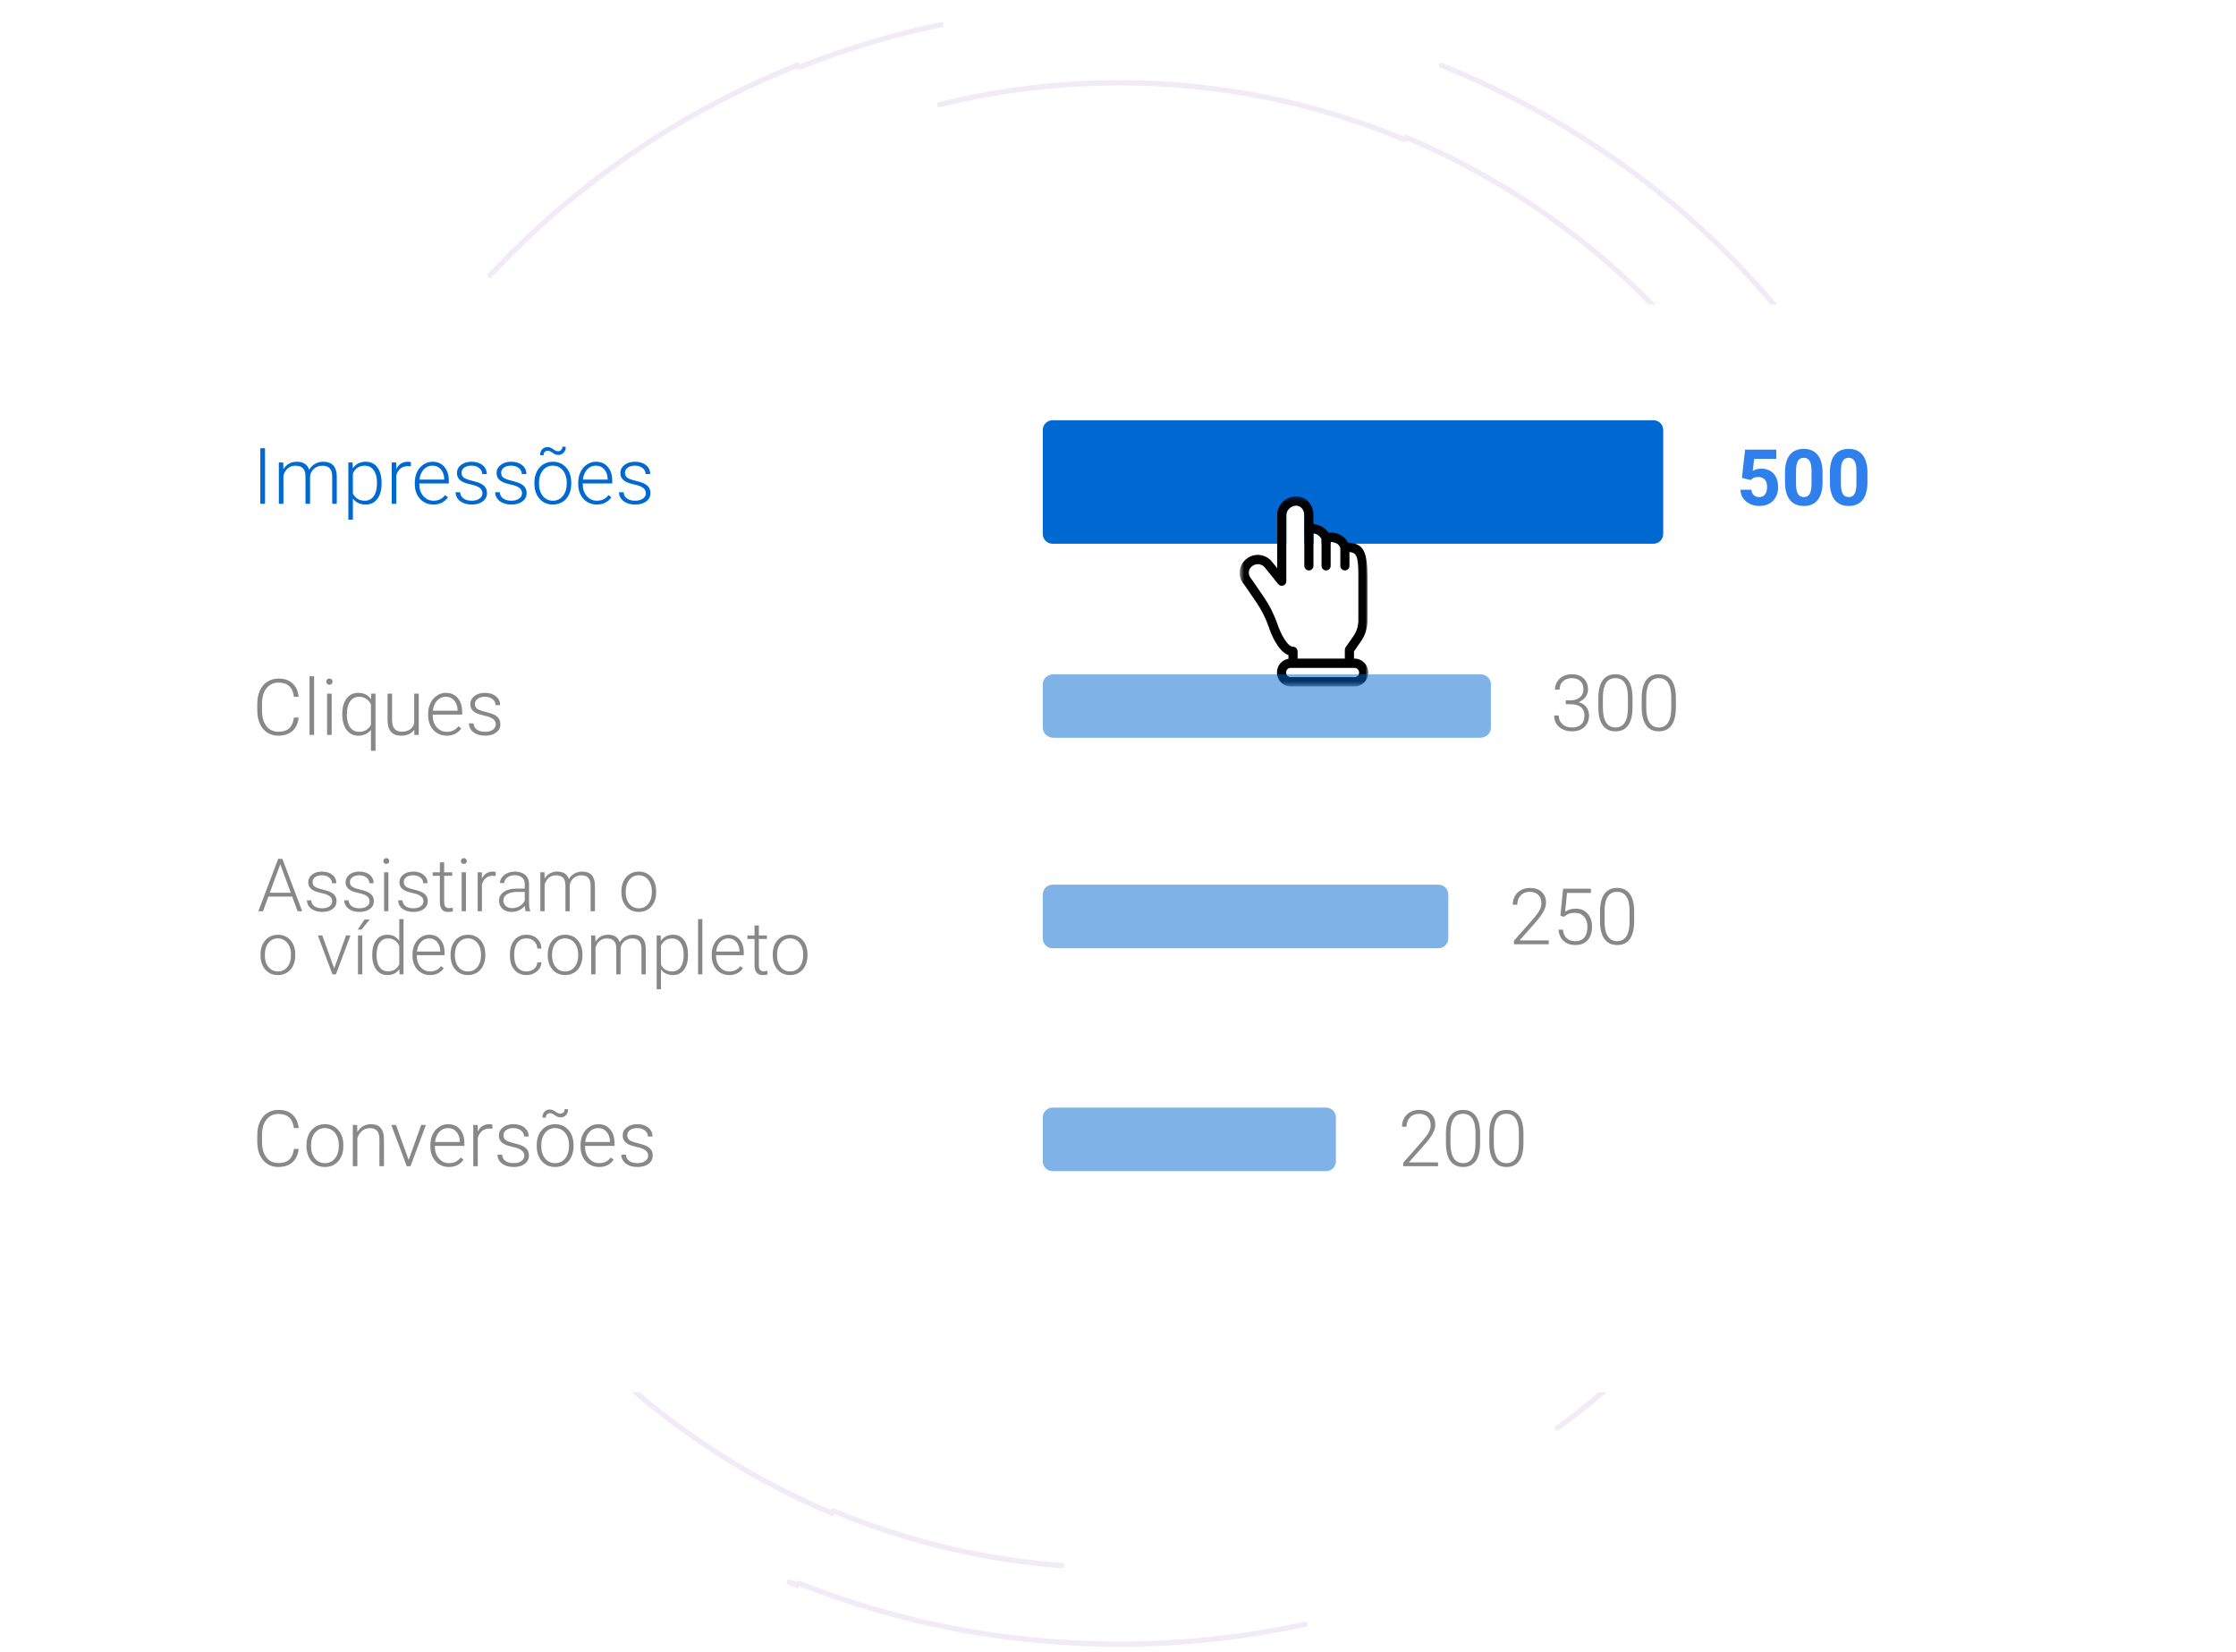 <svg width="425" height="314" viewBox="0 0 425 314" fill="none" xmlns="http://www.w3.org/2000/svg">
<path d="M267.396 26.173C301.648 40.519 329.066 67.937 343.412 102.189C343.158 102.295 343.037 102.587 343.143 102.842C350.043 119.482 353.852 137.728 353.852 156.865C353.852 176.002 350.043 194.249 343.143 210.889C343.037 211.143 343.158 211.436 343.412 211.542C329.066 245.793 301.648 273.211 267.396 287.558C267.29 287.303 266.998 287.182 266.743 287.288C250.103 294.188 231.857 297.997 212.72 297.997C193.583 297.997 175.336 294.188 158.696 287.288C158.442 287.182 158.149 287.303 158.043 287.558C123.792 273.211 96.374 245.793 82.027 211.542C82.282 211.436 82.403 211.143 82.297 210.889C75.397 194.249 71.588 176.002 71.588 156.865C71.588 137.728 75.397 119.482 82.297 102.842C82.403 102.587 82.282 102.295 82.027 102.189C96.374 67.937 123.792 40.519 158.043 26.173C158.149 26.427 158.442 26.548 158.696 26.442C175.336 19.542 193.583 15.733 212.72 15.733C231.857 15.733 250.103 19.542 266.743 26.442C266.998 26.548 267.29 26.427 267.396 26.173Z" stroke="#C299D6" stroke-opacity="0.2" stroke-linecap="round" stroke-dasharray="100 100"/>
<path d="M274.004 12.444C313.065 28.064 344.401 58.166 360.906 95.858C360.653 95.968 360.537 96.263 360.647 96.516C368.702 115.074 373.153 135.464 373.153 156.865C373.153 178.266 368.702 198.656 360.647 217.214C360.537 217.467 360.653 217.762 360.906 217.872C344.401 255.564 313.065 285.667 274.004 301.286C273.902 301.03 273.611 300.905 273.355 301.006C254.649 308.42 234.177 312.506 212.719 312.506C191.262 312.506 170.79 308.42 152.084 301.006C151.827 300.905 151.537 301.03 151.435 301.286C112.374 285.667 81.038 255.564 64.532 217.872C64.785 217.762 64.901 217.467 64.791 217.214C56.737 198.656 52.285 178.266 52.285 156.865C52.285 135.464 56.737 115.074 64.791 96.516C64.901 96.263 64.785 95.968 64.532 95.858C81.038 58.166 112.374 28.064 151.435 12.444C151.537 12.7 151.827 12.825 152.084 12.724C170.79 5.31 191.262 1.224 212.719 1.224C234.177 1.224 254.649 5.31 273.355 12.724C273.611 12.825 273.902 12.7 274.004 12.444Z" stroke="#C299D6" stroke-opacity="0.2" stroke-linecap="round" stroke-dasharray="100 100"/>
<g filter="url(#filter0_d)">
<rect x="20.324" y="53.883" width="383.811" height="206.712" rx="4" fill="white"/>
</g>
<path d="M252.061 210.52C253.087 210.52 253.918 211.351 253.918 212.377L253.918 220.734C253.918 221.76 253.087 222.591 252.061 222.591L200.061 222.591C199.036 222.591 198.204 221.76 198.204 220.734L198.204 212.377C198.204 211.351 199.036 210.52 200.061 210.52L252.061 210.52Z" fill="#0069D1" fill-opacity="0.5"/>
<path d="M56.766 218.369C56.645 219.482 56.246 220.333 55.569 220.923C54.897 221.513 54 221.808 52.878 221.808C52.094 221.808 51.4 221.612 50.796 221.22C50.196 220.829 49.732 220.275 49.403 219.559C49.074 218.839 48.907 218.016 48.902 217.093V215.722C48.902 214.783 49.067 213.951 49.396 213.226C49.724 212.501 50.196 211.942 50.81 211.55C51.429 211.154 52.14 210.955 52.943 210.955C54.075 210.955 54.967 211.263 55.62 211.877C56.278 212.486 56.66 213.33 56.766 214.409H55.867C55.644 212.614 54.67 211.717 52.943 211.717C51.986 211.717 51.221 212.075 50.651 212.791C50.085 213.507 49.802 214.496 49.802 215.758V217.049C49.802 218.268 50.078 219.24 50.629 219.965C51.185 220.691 51.935 221.054 52.878 221.054C53.811 221.054 54.515 220.831 54.989 220.386C55.463 219.936 55.755 219.264 55.867 218.369H56.766Z" fill="#888888"/>
<path d="M58.253 217.622C58.253 216.868 58.398 216.188 58.688 215.584C58.983 214.979 59.397 214.51 59.929 214.176C60.466 213.838 61.073 213.669 61.75 213.669C62.794 213.669 63.641 214.036 64.289 214.771C64.937 215.502 65.261 216.471 65.261 217.68V217.862C65.261 218.621 65.114 219.305 64.819 219.915C64.528 220.519 64.117 220.986 63.585 221.315C63.053 221.644 62.446 221.808 61.764 221.808C60.725 221.808 59.878 221.443 59.225 220.713C58.577 219.977 58.253 219.005 58.253 217.796V217.622ZM59.124 217.862C59.124 218.8 59.366 219.571 59.849 220.176C60.338 220.775 60.976 221.075 61.764 221.075C62.548 221.075 63.181 220.775 63.665 220.176C64.153 219.571 64.398 218.776 64.398 217.789V217.622C64.398 217.023 64.287 216.474 64.064 215.975C63.842 215.477 63.53 215.093 63.128 214.822C62.727 214.546 62.267 214.409 61.75 214.409C60.976 214.409 60.345 214.713 59.856 215.323C59.368 215.927 59.124 216.72 59.124 217.702V217.862Z" fill="#888888"/>
<path d="M67.887 213.814L67.916 215.156C68.211 214.672 68.579 214.305 69.019 214.053C69.459 213.797 69.945 213.669 70.477 213.669C71.318 213.669 71.945 213.906 72.356 214.38C72.767 214.853 72.975 215.564 72.98 216.512V221.663H72.116V216.505C72.112 215.804 71.962 215.281 71.667 214.938C71.376 214.595 70.91 214.423 70.267 214.423C69.73 214.423 69.253 214.592 68.837 214.931C68.426 215.265 68.122 215.717 67.923 216.287V221.663H67.06V213.814H67.887Z" fill="#888888"/>
<path d="M77.673 220.466L80.06 213.814H80.952L78.022 221.663H77.318L74.373 213.814H75.265L77.673 220.466Z" fill="#888888"/>
<path d="M85.319 221.808C84.652 221.808 84.047 221.644 83.506 221.315C82.969 220.986 82.551 220.529 82.251 219.944C81.951 219.354 81.801 218.693 81.801 217.963V217.651C81.801 216.897 81.946 216.217 82.236 215.613C82.531 215.008 82.94 214.534 83.462 214.191C83.985 213.843 84.55 213.669 85.16 213.669C86.113 213.669 86.867 213.995 87.423 214.648C87.984 215.296 88.265 216.183 88.265 217.31V217.796H82.664V217.963C82.664 218.853 82.918 219.595 83.426 220.19C83.939 220.78 84.582 221.075 85.356 221.075C85.82 221.075 86.229 220.991 86.582 220.821C86.94 220.652 87.264 220.381 87.554 220.009L88.098 220.422C87.46 221.346 86.533 221.808 85.319 221.808ZM85.16 214.409C84.507 214.409 83.956 214.648 83.506 215.127C83.061 215.605 82.79 216.249 82.693 217.056H87.401V216.962C87.377 216.208 87.162 215.593 86.756 215.119C86.35 214.645 85.818 214.409 85.16 214.409Z" fill="#888888"/>
<path d="M93.582 214.554C93.398 214.52 93.203 214.503 92.995 214.503C92.453 214.503 91.993 214.655 91.616 214.96C91.244 215.26 90.978 215.697 90.818 216.273V221.663H89.955V213.814H90.804L90.818 215.061C91.278 214.133 92.015 213.669 93.031 213.669C93.273 213.669 93.464 213.7 93.604 213.763L93.582 214.554Z" fill="#888888"/>
<path d="M99.661 219.668C99.661 219.238 99.487 218.892 99.139 218.631C98.796 218.369 98.276 218.166 97.579 218.021C96.883 217.871 96.341 217.702 95.954 217.513C95.572 217.32 95.287 217.085 95.098 216.81C94.915 216.534 94.823 216.2 94.823 215.809C94.823 215.19 95.082 214.679 95.599 214.278C96.116 213.872 96.779 213.669 97.587 213.669C98.462 213.669 99.163 213.886 99.69 214.321C100.222 214.752 100.488 215.315 100.488 216.012H99.618C99.618 215.552 99.424 215.17 99.037 214.866C98.656 214.561 98.172 214.409 97.587 214.409C97.016 214.409 96.556 214.537 96.208 214.793C95.865 215.044 95.693 215.373 95.693 215.78C95.693 216.171 95.836 216.476 96.121 216.694C96.411 216.906 96.936 217.102 97.695 217.281C98.46 217.46 99.03 217.651 99.407 217.854C99.79 218.057 100.072 218.302 100.256 218.587C100.44 218.872 100.532 219.218 100.532 219.624C100.532 220.287 100.264 220.817 99.727 221.213C99.195 221.61 98.498 221.808 97.637 221.808C96.723 221.808 95.981 221.588 95.41 221.148C94.844 220.703 94.562 220.142 94.562 219.465H95.432C95.466 219.973 95.679 220.369 96.07 220.655C96.467 220.935 96.989 221.075 97.637 221.075C98.242 221.075 98.73 220.942 99.103 220.676C99.475 220.41 99.661 220.074 99.661 219.668Z" fill="#888888"/>
<path d="M102.012 217.622C102.012 216.868 102.157 216.188 102.447 215.584C102.742 214.979 103.156 214.51 103.688 214.176C104.224 213.838 104.831 213.669 105.508 213.669C106.553 213.669 107.399 214.036 108.047 214.771C108.696 215.502 109.02 216.471 109.02 217.68V217.862C109.02 218.621 108.872 219.305 108.577 219.915C108.287 220.519 107.876 220.986 107.344 221.315C106.812 221.644 106.205 221.808 105.523 221.808C104.483 221.808 103.637 221.443 102.984 220.713C102.336 219.977 102.012 219.005 102.012 217.796V217.622ZM102.882 217.862C102.882 218.8 103.124 219.571 103.608 220.176C104.096 220.775 104.735 221.075 105.523 221.075C106.306 221.075 106.94 220.775 107.424 220.176C107.912 219.571 108.156 218.776 108.156 217.789V217.622C108.156 217.023 108.045 216.474 107.823 215.975C107.6 215.477 107.288 215.093 106.887 214.822C106.485 214.546 106.026 214.409 105.508 214.409C104.735 214.409 104.104 214.713 103.615 215.323C103.127 215.927 102.882 216.72 102.882 217.702V217.862ZM107.975 210.832C107.975 211.296 107.837 211.671 107.561 211.957C107.291 212.237 106.957 212.377 106.56 212.377C106.193 212.377 105.832 212.244 105.479 211.978C105.131 211.712 104.819 211.579 104.544 211.579C104.316 211.579 104.125 211.654 103.971 211.804C103.821 211.954 103.746 212.164 103.746 212.435L103.093 212.414C103.093 211.969 103.223 211.601 103.484 211.311C103.75 211.021 104.091 210.876 104.507 210.876C104.739 210.876 104.938 210.917 105.102 210.999C105.267 211.081 105.421 211.173 105.566 211.275C105.712 211.376 105.857 211.468 106.002 211.55C106.152 211.633 106.326 211.674 106.524 211.674C106.747 211.674 106.935 211.594 107.09 211.434C107.25 211.275 107.329 211.059 107.329 210.789L107.975 210.832Z" fill="#888888"/>
<path d="M113.858 221.808C113.191 221.808 112.586 221.644 112.045 221.315C111.508 220.986 111.09 220.529 110.79 219.944C110.49 219.354 110.34 218.693 110.34 217.963V217.651C110.34 216.897 110.485 216.217 110.775 215.613C111.07 215.008 111.479 214.534 112.001 214.191C112.523 213.843 113.089 213.669 113.699 213.669C114.651 213.669 115.406 213.995 115.962 214.648C116.523 215.296 116.804 216.183 116.804 217.31V217.796H111.203V217.963C111.203 218.853 111.457 219.595 111.965 220.19C112.478 220.78 113.121 221.075 113.895 221.075C114.359 221.075 114.767 220.991 115.121 220.821C115.478 220.652 115.802 220.381 116.093 220.009L116.637 220.422C115.998 221.346 115.072 221.808 113.858 221.808ZM113.699 214.409C113.046 214.409 112.494 214.648 112.045 215.127C111.6 215.605 111.329 216.249 111.232 217.056H115.94V216.962C115.916 216.208 115.701 215.593 115.295 215.119C114.888 214.645 114.356 214.409 113.699 214.409Z" fill="#888888"/>
<path d="M123.195 219.668C123.195 219.238 123.021 218.892 122.672 218.631C122.329 218.369 121.809 218.166 121.113 218.021C120.416 217.871 119.875 217.702 119.488 217.513C119.106 217.32 118.82 217.085 118.632 216.81C118.448 216.534 118.356 216.2 118.356 215.809C118.356 215.19 118.615 214.679 119.132 214.278C119.65 213.872 120.312 213.669 121.12 213.669C121.995 213.669 122.697 213.886 123.224 214.321C123.756 214.752 124.022 215.315 124.022 216.012H123.151C123.151 215.552 122.958 215.17 122.571 214.866C122.189 214.561 121.705 214.409 121.12 214.409C120.549 214.409 120.09 214.537 119.742 214.793C119.398 215.044 119.227 215.373 119.227 215.78C119.227 216.171 119.369 216.476 119.655 216.694C119.945 216.906 120.469 217.102 121.229 217.281C121.993 217.46 122.564 217.651 122.941 217.854C123.323 218.057 123.606 218.302 123.79 218.587C123.973 218.872 124.065 219.218 124.065 219.624C124.065 220.287 123.797 220.817 123.26 221.213C122.728 221.61 122.032 221.808 121.171 221.808C120.257 221.808 119.514 221.588 118.944 221.148C118.378 220.703 118.095 220.142 118.095 219.465H118.965C118.999 219.973 119.212 220.369 119.604 220.655C120 220.935 120.523 221.075 121.171 221.075C121.775 221.075 122.264 220.942 122.636 220.676C123.008 220.41 123.195 220.074 123.195 219.668Z" fill="#888888"/>
<path d="M273.331 221.663H266.715V220.995L270.335 216.889C270.934 216.198 271.35 215.627 271.582 215.177C271.814 214.727 271.93 214.29 271.93 213.864C271.93 213.197 271.735 212.67 271.343 212.283C270.951 211.891 270.412 211.695 269.725 211.695C269.014 211.695 268.439 211.922 267.999 212.377C267.563 212.832 267.346 213.422 267.346 214.147H266.482C266.482 213.552 266.615 213.01 266.881 212.522C267.152 212.034 267.534 211.652 268.028 211.376C268.526 211.095 269.092 210.955 269.725 210.955C270.692 210.955 271.447 211.209 271.989 211.717C272.535 212.225 272.808 212.916 272.808 213.792C272.808 214.285 272.654 214.824 272.344 215.409C272.039 215.994 271.5 216.725 270.726 217.6L267.781 220.93H273.331V221.663Z" fill="#888888"/>
<path d="M281.325 217.259C281.325 218.749 281.052 219.88 280.505 220.654C279.959 221.423 279.153 221.808 278.089 221.808C277.045 221.808 276.244 221.43 275.688 220.676C275.132 219.917 274.847 218.814 274.832 217.368V215.475C274.832 213.99 275.108 212.865 275.659 212.101C276.211 211.337 277.016 210.955 278.075 210.955C279.12 210.955 279.918 211.325 280.469 212.065C281.02 212.8 281.306 213.886 281.325 215.322V217.259ZM280.454 215.366C280.454 214.157 280.256 213.243 279.86 212.624C279.468 212.005 278.873 211.695 278.075 211.695C277.291 211.695 276.701 211.997 276.305 212.602C275.908 213.206 275.705 214.099 275.696 215.279V217.353C275.696 218.558 275.899 219.479 276.305 220.117C276.716 220.756 277.311 221.075 278.089 221.075C278.863 221.075 279.448 220.763 279.845 220.139C280.246 219.515 280.45 218.601 280.454 217.397V215.366Z" fill="#888888"/>
<path d="M289.566 217.259C289.566 218.749 289.293 219.88 288.746 220.654C288.2 221.423 287.394 221.808 286.33 221.808C285.286 221.808 284.485 221.43 283.929 220.676C283.373 219.917 283.088 218.814 283.073 217.368V215.475C283.073 213.99 283.349 212.865 283.9 212.101C284.452 211.337 285.257 210.955 286.316 210.955C287.361 210.955 288.159 211.325 288.71 212.065C289.261 212.8 289.547 213.886 289.566 215.322V217.259ZM288.695 215.366C288.695 214.157 288.497 213.243 288.101 212.624C287.709 212.005 287.114 211.695 286.316 211.695C285.532 211.695 284.942 211.997 284.546 212.602C284.149 213.206 283.946 214.099 283.937 215.279V217.353C283.937 218.558 284.14 219.479 284.546 220.117C284.957 220.756 285.552 221.075 286.33 221.075C287.104 221.075 287.689 220.763 288.086 220.139C288.487 219.515 288.691 218.601 288.695 217.397V215.366Z" fill="#888888"/>
<path d="M314.274 103.35C315.299 103.35 316.131 102.518 316.131 101.492L316.131 81.733C316.131 80.707 315.299 79.876 314.274 79.876L200.06 79.876C199.035 79.876 198.203 80.707 198.203 81.733L198.203 101.492C198.203 102.518 199.035 103.35 200.06 103.35L314.274 103.35Z" fill="#0069D1"/>
<path d="M50.375 95.755H49.482V85.193H50.375V95.755Z" fill="#0069D1"/>
<path d="M53.835 87.906L53.864 89.183C54.154 88.709 54.517 88.353 54.952 88.116C55.388 87.879 55.871 87.761 56.403 87.761C57.641 87.761 58.427 88.269 58.761 89.284C59.041 88.796 59.416 88.421 59.885 88.16C60.354 87.894 60.872 87.761 61.438 87.761C63.121 87.761 63.979 88.68 64.013 90.517V95.755H63.142V90.583C63.138 89.882 62.985 89.362 62.685 89.023C62.39 88.685 61.907 88.515 61.235 88.515C60.611 88.525 60.084 88.728 59.653 89.125C59.223 89.516 58.983 89.995 58.935 90.561V95.755H58.064V90.517C58.059 89.845 57.9 89.345 57.586 89.016C57.276 88.682 56.797 88.515 56.149 88.515C55.603 88.515 55.134 88.672 54.742 88.987C54.35 89.296 54.06 89.758 53.871 90.372V95.755H53.001V87.906H53.835Z" fill="#0069D1"/>
<path d="M72.53 91.91C72.53 93.134 72.259 94.106 71.717 94.827C71.175 95.542 70.45 95.9 69.541 95.9C68.467 95.9 67.645 95.523 67.074 94.769V98.773H66.211V87.906H67.016L67.06 89.016C67.626 88.179 68.445 87.761 69.519 87.761C70.457 87.761 71.192 88.116 71.724 88.827C72.261 89.538 72.53 90.525 72.53 91.787V91.91ZM71.659 91.758C71.659 90.757 71.454 89.966 71.043 89.386C70.631 88.805 70.058 88.515 69.323 88.515C68.791 88.515 68.334 88.644 67.952 88.9C67.57 89.156 67.278 89.528 67.074 90.017V93.782C67.282 94.232 67.58 94.575 67.967 94.812C68.353 95.049 68.811 95.168 69.338 95.168C70.068 95.168 70.636 94.877 71.043 94.297C71.454 93.712 71.659 92.865 71.659 91.758Z" fill="#0069D1"/>
<path d="M78.087 88.646C77.903 88.612 77.707 88.595 77.499 88.595C76.957 88.595 76.498 88.748 76.121 89.052C75.748 89.352 75.482 89.79 75.323 90.365V95.755H74.459V87.906H75.308L75.323 89.154C75.782 88.225 76.52 87.761 77.535 87.761C77.777 87.761 77.968 87.792 78.108 87.855L78.087 88.646Z" fill="#0069D1"/>
<path d="M82.359 95.9C81.692 95.9 81.087 95.736 80.546 95.407C80.009 95.078 79.591 94.621 79.291 94.036C78.991 93.446 78.841 92.786 78.841 92.055V91.743C78.841 90.989 78.986 90.31 79.276 89.705C79.571 89.1 79.98 88.626 80.502 88.283C81.025 87.935 81.59 87.761 82.2 87.761C83.153 87.761 83.907 88.087 84.463 88.74C85.024 89.388 85.305 90.276 85.305 91.403V91.889H79.704V92.055C79.704 92.945 79.958 93.688 80.466 94.283C80.979 94.873 81.622 95.168 82.396 95.168C82.86 95.168 83.269 95.083 83.622 94.914C83.98 94.744 84.304 94.474 84.594 94.101L85.138 94.515C84.499 95.438 83.573 95.9 82.359 95.9ZM82.2 88.501C81.547 88.501 80.996 88.74 80.546 89.219C80.101 89.698 79.83 90.341 79.733 91.149H84.441V91.054C84.417 90.3 84.202 89.686 83.796 89.212C83.389 88.738 82.858 88.501 82.2 88.501Z" fill="#0069D1"/>
<path d="M91.696 93.76C91.696 93.33 91.522 92.984 91.174 92.723C90.83 92.462 90.31 92.259 89.614 92.114C88.917 91.964 88.376 91.794 87.989 91.606C87.607 91.412 87.321 91.178 87.133 90.902C86.949 90.626 86.857 90.293 86.857 89.901C86.857 89.282 87.116 88.772 87.633 88.37C88.151 87.964 88.813 87.761 89.621 87.761C90.496 87.761 91.198 87.978 91.725 88.414C92.257 88.844 92.523 89.408 92.523 90.104H91.652C91.652 89.645 91.459 89.263 91.072 88.958C90.69 88.653 90.206 88.501 89.621 88.501C89.05 88.501 88.591 88.629 88.243 88.885C87.899 89.137 87.728 89.466 87.728 89.872C87.728 90.264 87.87 90.568 88.156 90.786C88.446 90.999 88.971 91.195 89.73 91.374C90.494 91.552 91.065 91.743 91.442 91.947C91.824 92.15 92.107 92.394 92.291 92.679C92.474 92.965 92.566 93.311 92.566 93.717C92.566 94.379 92.298 94.909 91.761 95.305C91.229 95.702 90.533 95.9 89.672 95.9C88.758 95.9 88.015 95.68 87.445 95.24C86.879 94.795 86.596 94.234 86.596 93.557H87.466C87.5 94.065 87.713 94.462 88.105 94.747C88.501 95.027 89.024 95.168 89.672 95.168C90.276 95.168 90.765 95.035 91.137 94.769C91.51 94.503 91.696 94.166 91.696 93.76Z" fill="#0069D1"/>
<path d="M99.226 93.76C99.226 93.33 99.052 92.984 98.704 92.723C98.36 92.462 97.84 92.259 97.144 92.114C96.447 91.964 95.906 91.794 95.519 91.606C95.137 91.412 94.852 91.178 94.663 90.902C94.479 90.626 94.387 90.293 94.387 89.901C94.387 89.282 94.646 88.772 95.163 88.37C95.681 87.964 96.343 87.761 97.151 87.761C98.026 87.761 98.728 87.978 99.255 88.414C99.787 88.844 100.053 89.408 100.053 90.104H99.182C99.182 89.645 98.989 89.263 98.602 88.958C98.22 88.653 97.736 88.501 97.151 88.501C96.58 88.501 96.121 88.629 95.773 88.885C95.429 89.137 95.258 89.466 95.258 89.872C95.258 90.264 95.4 90.568 95.686 90.786C95.976 90.999 96.501 91.195 97.26 91.374C98.024 91.552 98.595 91.743 98.972 91.947C99.354 92.15 99.637 92.394 99.821 92.679C100.005 92.965 100.096 93.311 100.096 93.717C100.096 94.379 99.828 94.909 99.291 95.305C98.759 95.702 98.063 95.9 97.202 95.9C96.288 95.9 95.546 95.68 94.975 95.24C94.409 94.795 94.126 94.234 94.126 93.557H94.996C95.03 94.065 95.243 94.462 95.635 94.747C96.031 95.027 96.554 95.168 97.202 95.168C97.806 95.168 98.295 95.035 98.667 94.769C99.04 94.503 99.226 94.166 99.226 93.76Z" fill="#0069D1"/>
<path d="M101.576 91.715C101.576 90.96 101.721 90.281 102.012 89.676C102.307 89.072 102.72 88.602 103.252 88.269C103.789 87.93 104.396 87.761 105.073 87.761C106.118 87.761 106.964 88.128 107.612 88.864C108.26 89.594 108.584 90.564 108.584 91.772V91.954C108.584 92.713 108.437 93.397 108.142 94.007C107.851 94.611 107.44 95.078 106.908 95.407C106.376 95.736 105.769 95.9 105.087 95.9C104.048 95.9 103.201 95.535 102.548 94.805C101.9 94.07 101.576 93.098 101.576 91.889V91.715ZM102.447 91.954C102.447 92.892 102.689 93.663 103.172 94.268C103.661 94.868 104.299 95.168 105.087 95.168C105.871 95.168 106.504 94.868 106.988 94.268C107.477 93.663 107.721 92.868 107.721 91.881V91.715C107.721 91.115 107.61 90.566 107.387 90.068C107.165 89.57 106.853 89.185 106.451 88.914C106.05 88.639 105.59 88.501 105.073 88.501C104.299 88.501 103.668 88.805 103.18 89.415C102.691 90.019 102.447 90.812 102.447 91.794V91.954ZM107.539 84.924C107.539 85.389 107.402 85.763 107.126 86.049C106.855 86.329 106.521 86.47 106.125 86.47C105.757 86.47 105.397 86.337 105.044 86.071C104.696 85.805 104.384 85.672 104.108 85.672C103.881 85.672 103.69 85.747 103.535 85.897C103.385 86.046 103.31 86.257 103.31 86.528L102.657 86.506C102.657 86.061 102.788 85.693 103.049 85.403C103.315 85.113 103.656 84.968 104.072 84.968C104.304 84.968 104.502 85.009 104.667 85.091C104.831 85.174 104.986 85.265 105.131 85.367C105.276 85.469 105.421 85.56 105.566 85.643C105.716 85.725 105.89 85.766 106.089 85.766C106.311 85.766 106.5 85.686 106.654 85.526C106.814 85.367 106.894 85.152 106.894 84.881L107.539 84.924Z" fill="#0069D1"/>
<path d="M113.423 95.9C112.755 95.9 112.151 95.736 111.609 95.407C111.072 95.078 110.654 94.621 110.354 94.036C110.054 93.446 109.904 92.786 109.904 92.055V91.743C109.904 90.989 110.049 90.31 110.34 89.705C110.635 89.1 111.043 88.626 111.566 88.283C112.088 87.935 112.654 87.761 113.263 87.761C114.216 87.761 114.97 88.087 115.527 88.74C116.088 89.388 116.368 90.276 116.368 91.403V91.889H110.768V92.055C110.768 92.945 111.022 93.688 111.529 94.283C112.042 94.873 112.685 95.168 113.459 95.168C113.923 95.168 114.332 95.083 114.685 94.914C115.043 94.744 115.367 94.474 115.657 94.101L116.201 94.515C115.563 95.438 114.637 95.9 113.423 95.9ZM113.263 88.501C112.61 88.501 112.059 88.74 111.609 89.219C111.164 89.698 110.893 90.341 110.797 91.149H115.505V91.054C115.481 90.3 115.265 89.686 114.859 89.212C114.453 88.738 113.921 88.501 113.263 88.501Z" fill="#0069D1"/>
<path d="M122.759 93.76C122.759 93.33 122.585 92.984 122.237 92.723C121.893 92.462 121.374 92.259 120.677 92.114C119.981 91.964 119.439 91.794 119.052 91.606C118.67 91.412 118.385 91.178 118.196 90.902C118.012 90.626 117.92 90.293 117.92 89.901C117.92 89.282 118.179 88.772 118.697 88.37C119.214 87.964 119.877 87.761 120.684 87.761C121.56 87.761 122.261 87.978 122.788 88.414C123.32 88.844 123.586 89.408 123.586 90.104H122.716C122.716 89.645 122.522 89.263 122.135 88.958C121.753 88.653 121.27 88.501 120.684 88.501C120.114 88.501 119.654 88.629 119.306 88.885C118.963 89.137 118.791 89.466 118.791 89.872C118.791 90.264 118.934 90.568 119.219 90.786C119.509 90.999 120.034 91.195 120.793 91.374C121.557 91.552 122.128 91.743 122.505 91.947C122.887 92.15 123.17 92.394 123.354 92.679C123.538 92.965 123.63 93.311 123.63 93.717C123.63 94.379 123.361 94.909 122.824 95.305C122.292 95.702 121.596 95.9 120.735 95.9C119.821 95.9 119.079 95.68 118.508 95.24C117.942 94.795 117.659 94.234 117.659 93.557H118.53C118.564 94.065 118.776 94.462 119.168 94.747C119.565 95.027 120.087 95.168 120.735 95.168C121.34 95.168 121.828 95.035 122.201 94.769C122.573 94.503 122.759 94.166 122.759 93.76Z" fill="#0069D1"/>
<path d="M331.089 90.829L331.698 85.461H337.618V87.209H333.417L333.156 89.48C333.654 89.214 334.184 89.081 334.745 89.081C335.751 89.081 336.539 89.393 337.11 90.017C337.681 90.641 337.966 91.514 337.966 92.636C337.966 93.317 337.821 93.929 337.531 94.471C337.245 95.008 336.834 95.426 336.297 95.726C335.761 96.021 335.127 96.168 334.397 96.168C333.758 96.168 333.166 96.04 332.619 95.784C332.073 95.523 331.64 95.158 331.321 94.689C331.007 94.219 330.84 93.685 330.82 93.085H332.895C332.939 93.525 333.091 93.869 333.352 94.115C333.618 94.357 333.964 94.478 334.389 94.478C334.863 94.478 335.229 94.309 335.485 93.97C335.741 93.627 335.869 93.143 335.869 92.519C335.869 91.92 335.722 91.46 335.427 91.141C335.132 90.822 334.714 90.662 334.172 90.662C333.674 90.662 333.27 90.793 332.96 91.054L332.757 91.243L331.089 90.829Z" fill="#2F80ED"/>
<path d="M346.417 91.656C346.417 93.117 346.115 94.234 345.51 95.008C344.906 95.782 344.021 96.168 342.855 96.168C341.704 96.168 340.824 95.789 340.215 95.03C339.605 94.27 339.293 93.182 339.279 91.765V89.821C339.279 88.346 339.584 87.226 340.193 86.462C340.807 85.698 341.69 85.316 342.841 85.316C343.992 85.316 344.872 85.696 345.481 86.455C346.091 87.209 346.403 88.295 346.417 89.712V91.656ZM344.321 89.523C344.321 88.648 344.2 88.012 343.958 87.616C343.721 87.214 343.349 87.013 342.841 87.013C342.348 87.013 341.982 87.204 341.745 87.587C341.513 87.964 341.39 88.556 341.375 89.364V91.932C341.375 92.793 341.492 93.434 341.724 93.854C341.961 94.27 342.338 94.478 342.855 94.478C343.368 94.478 343.738 94.278 343.965 93.876C344.193 93.475 344.311 92.861 344.321 92.034V89.523Z" fill="#2F80ED"/>
<path d="M354.948 91.656C354.948 93.117 354.646 94.234 354.042 95.008C353.437 95.782 352.552 96.168 351.387 96.168C350.236 96.168 349.355 95.789 348.746 95.03C348.137 94.27 347.825 93.182 347.81 91.765V89.821C347.81 88.346 348.115 87.226 348.724 86.462C349.338 85.698 350.221 85.316 351.372 85.316C352.523 85.316 353.403 85.696 354.013 86.455C354.622 87.209 354.934 88.295 354.948 89.712V91.656ZM352.852 89.523C352.852 88.648 352.731 88.012 352.489 87.616C352.252 87.214 351.88 87.013 351.372 87.013C350.879 87.013 350.514 87.204 350.277 87.587C350.044 87.964 349.921 88.556 349.907 89.364V91.932C349.907 92.793 350.023 93.434 350.255 93.854C350.492 94.27 350.869 94.478 351.387 94.478C351.899 94.478 352.269 94.278 352.496 93.876C352.724 93.475 352.842 92.861 352.852 92.034V89.523Z" fill="#2F80ED"/>
<g filter="url(#filter1_d)">
<path fill-rule="evenodd" clip-rule="evenodd" d="M253.022 112.873C253.024 112.869 253.027 112.864 253.029 112.861L253.067 113.005L253.022 112.873ZM255.616 122.524C255.616 122.341 255.673 122.163 255.775 122.013L257.247 119.907C257.861 119.027 258.187 117.988 258.187 116.903V108.303C258.187 104.643 257.804 104.04 256.494 103.927V106.539C256.494 107.028 256.107 107.421 255.626 107.421C255.147 107.421 254.758 107.028 254.758 106.539V103.144C254.658 102.834 254.259 101.992 252.922 102.01V106.539C252.922 107.028 252.534 107.421 252.055 107.421C251.574 107.421 251.187 107.028 251.187 106.539V101.419C251.024 101.126 250.543 100.445 249.652 100.366V106.539C249.652 107.028 249.263 107.421 248.784 107.421C248.303 107.421 247.916 107.028 247.916 106.539V100.5C247.915 100.479 247.904 100.461 247.904 100.44V96.839C247.904 95.854 247.233 95.1 246.342 95.08C245.393 95.101 244.496 95.939 244.496 96.839V109.462C244.496 109.836 244.265 110.167 243.92 110.293C243.58 110.42 243.189 110.308 242.957 110.023L240.307 106.739C240.002 106.428 239.544 106.225 239.072 106.225H239.07C238.598 106.225 238.14 106.428 237.779 106.799C237.21 107.386 237.231 108.37 237.824 108.993L240.219 112.478C241.293 114.046 242.157 115.758 242.785 117.565C243.356 119.335 244.692 121.926 245.766 121.926C246.244 121.926 246.632 122.32 246.634 122.807L246.636 124.177H255.616V123.002V122.524Z" fill="white"/>
<mask id="mask0" mask-type="alpha" maskUnits="userSpaceOnUse" x="259" y="107" width="2" height="2">
<path fill-rule="evenodd" clip-rule="evenodd" d="M260.063 107.218V108.982H259.887V107.218H260.063V107.218Z" fill="white"/>
</mask>
<g mask="url(#mask0)">
<path fill-rule="evenodd" clip-rule="evenodd" d="M259.887 107.218C259.895 107.418 259.902 107.619 259.906 107.834C259.902 107.622 259.897 107.412 259.887 107.218Z" fill="white"/>
</g>
<mask id="mask1" mask-type="alpha" maskUnits="userSpaceOnUse" x="243" y="128" width="2" height="2">
<path fill-rule="evenodd" clip-rule="evenodd" d="M244.89 129.47H243.154V128.303H244.89V129.47Z" fill="white"/>
</mask>
<g mask="url(#mask1)">
<path fill-rule="evenodd" clip-rule="evenodd" d="M243.154 128.303C243.435 128.725 243.833 129.062 244.3 129.261C243.833 129.062 243.435 128.725 243.154 128.303Z" fill="white"/>
</g>
<mask id="mask2" mask-type="alpha" maskUnits="userSpaceOnUse" x="258" y="124" width="3" height="3">
<path fill-rule="evenodd" clip-rule="evenodd" d="M260.063 124.386V126.15H258.473V124.386H260.063V124.386Z" fill="white"/>
</mask>
<g mask="url(#mask2)">
<path fill-rule="evenodd" clip-rule="evenodd" d="M258.473 124.386C258.783 124.52 259.064 124.714 259.3 124.952C259.064 124.714 258.783 124.52 258.473 124.386Z" fill="white"/>
</g>
<path fill-rule="evenodd" clip-rule="evenodd" d="M244.3 124.386C243.833 124.587 243.435 124.922 243.154 125.344C243.435 124.922 243.833 124.587 244.3 124.386Z" fill="white"/>
<path fill-rule="evenodd" clip-rule="evenodd" d="M257.46 125.942H256.446H245.771H245.313C244.834 125.942 244.445 126.337 244.445 126.824C244.445 127.311 244.834 127.706 245.313 127.706H257.46C257.939 127.706 258.327 127.311 258.327 126.824C258.327 126.337 257.939 125.942 257.46 125.942Z" fill="white"/>
<mask id="mask3" mask-type="alpha" maskUnits="userSpaceOnUse" x="258" y="128" width="3" height="2">
<path fill-rule="evenodd" clip-rule="evenodd" d="M260.063 128.694V129.469H258.473V128.694H260.063V128.694Z" fill="white"/>
</mask>
<g mask="url(#mask3)">
<path fill-rule="evenodd" clip-rule="evenodd" d="M259.3 128.694C259.064 128.934 258.785 129.128 258.473 129.261C258.785 129.128 259.064 128.934 259.3 128.694Z" fill="white"/>
</g>
<mask id="mask4" mask-type="alpha" maskUnits="userSpaceOnUse" x="235" y="93" width="26" height="37">
<path fill-rule="evenodd" clip-rule="evenodd" d="M247.843 129.469H235.623V93.315H247.843H260.063V129.469H247.843Z" fill="white"/>
</mask>
<g mask="url(#mask4)">
<path fill-rule="evenodd" clip-rule="evenodd" d="M257.46 127.705H245.313C244.834 127.705 244.446 127.31 244.446 126.824C244.446 126.337 244.834 125.942 245.313 125.942H245.771H256.447H257.46C257.939 125.942 258.328 126.337 258.328 126.824C258.328 127.31 257.939 127.705 257.46 127.705ZM246.637 124.178L246.634 122.806C246.632 122.319 246.244 121.925 245.766 121.925C244.694 121.925 243.356 119.334 242.785 117.565C242.157 115.758 241.295 114.045 240.219 112.479L237.826 108.994C237.231 108.371 237.21 107.385 237.779 106.799C238.14 106.429 238.598 106.224 239.07 106.224H239.072C239.544 106.224 240.002 106.429 240.307 106.739L242.959 110.022C243.19 110.309 243.58 110.42 243.92 110.292C244.265 110.166 244.496 109.835 244.496 109.463V96.839C244.496 95.938 245.393 95.1 246.342 95.079C247.233 95.099 247.904 95.855 247.904 96.839V100.441C247.904 100.462 247.915 100.48 247.916 100.499V106.54C247.916 107.027 248.305 107.422 248.784 107.422C249.263 107.422 249.652 107.027 249.652 106.54V100.365C250.543 100.446 251.024 101.125 251.187 101.42V106.54C251.187 107.027 251.574 107.422 252.055 107.422C252.534 107.422 252.922 107.027 252.922 106.54V102.009C254.259 101.993 254.658 102.834 254.758 103.143V106.54C254.758 107.027 255.147 107.422 255.626 107.422C256.107 107.422 256.494 107.027 256.494 106.54V103.928C257.804 104.041 258.187 104.644 258.187 108.304V116.902C258.187 117.989 257.861 119.028 257.247 119.908L255.775 122.014C255.673 122.164 255.617 122.342 255.617 122.523V123.001V124.178H246.637ZM259.302 124.952C259.066 124.714 258.784 124.52 258.474 124.386C258.163 124.252 257.82 124.178 257.46 124.178H257.353V123.001V122.806L258.663 120.929C259.487 119.747 259.923 118.356 259.923 116.902V108.304C259.923 108.129 259.911 107.999 259.907 107.835C259.904 107.62 259.897 107.419 259.888 107.217C259.716 103.09 258.545 102.27 256.228 102.15C255.741 101.175 254.599 100.076 252.517 100.261C252.112 99.662 251.295 98.854 250.004 98.661C249.897 98.612 249.779 98.582 249.652 98.582H249.64V96.839C249.64 94.901 248.208 93.354 246.343 93.315C244.403 93.356 242.761 94.97 242.761 96.839V107.001L241.595 105.56C240.91 104.85 240.013 104.461 239.072 104.461H239.07C238.132 104.461 237.234 104.85 236.546 105.56C235.317 106.824 235.333 108.914 236.49 110.11L238.796 113.484C239.782 114.923 240.573 116.495 241.142 118.133C241.408 118.957 242.72 122.7 244.901 123.527L244.903 124.22C244.693 124.254 244.49 124.305 244.3 124.386C243.834 124.587 243.436 124.922 243.155 125.344C242.874 125.767 242.711 126.275 242.711 126.823C242.711 127.372 242.874 127.88 243.155 128.303C243.436 128.725 243.834 129.06 244.3 129.261C244.613 129.395 244.955 129.469 245.314 129.469H257.46C257.82 129.469 258.163 129.395 258.474 129.261C258.784 129.127 259.066 128.933 259.302 128.695C259.772 128.215 260.063 127.554 260.063 126.823C260.063 126.093 259.772 125.432 259.302 124.952Z" fill="black"/>
</g>
</g>
<path d="M281.325 128.152C282.458 128.152 283.377 128.983 283.377 130.009L283.377 138.366C283.377 139.392 282.458 140.223 281.325 140.223L200.254 140.223C199.121 140.223 198.202 139.392 198.202 138.366L198.202 130.009C198.202 128.983 199.121 128.152 200.254 128.152L281.325 128.152Z" fill="#0069D1" fill-opacity="0.5"/>
<path d="M56.766 136.39C56.645 137.503 56.246 138.354 55.569 138.944C54.897 139.534 54 139.829 52.878 139.829C52.094 139.829 51.4 139.633 50.796 139.241C50.196 138.85 49.732 138.296 49.403 137.58C49.074 136.859 48.907 136.037 48.902 135.114V133.742C48.902 132.804 49.067 131.972 49.396 131.247C49.724 130.521 50.196 129.963 50.81 129.571C51.429 129.175 52.14 128.976 52.943 128.976C54.075 128.976 54.967 129.283 55.62 129.898C56.278 130.507 56.66 131.351 56.766 132.429H55.867C55.644 130.635 54.67 129.738 52.943 129.738C51.986 129.738 51.221 130.096 50.651 130.812C50.085 131.527 49.802 132.516 49.802 133.779V135.07C49.802 136.289 50.078 137.261 50.629 137.986C51.185 138.712 51.935 139.074 52.878 139.074C53.811 139.074 54.515 138.852 54.989 138.407C55.463 137.957 55.755 137.285 55.867 136.39H56.766Z" fill="#888888"/>
<path d="M59.704 139.684H58.834V128.541H59.704V139.684Z" fill="#888888"/>
<path d="M63.041 139.684H62.171V131.835H63.041V139.684ZM62.018 129.564C62.018 129.399 62.072 129.262 62.178 129.15C62.284 129.034 62.429 128.976 62.613 128.976C62.797 128.976 62.942 129.034 63.048 129.15C63.16 129.262 63.215 129.399 63.215 129.564C63.215 129.728 63.16 129.866 63.048 129.977C62.942 130.089 62.797 130.144 62.613 130.144C62.429 130.144 62.284 130.089 62.178 129.977C62.072 129.866 62.018 129.728 62.018 129.564Z" fill="#888888"/>
<path d="M65.058 135.687C65.058 134.458 65.329 133.486 65.87 132.77C66.417 132.05 67.162 131.689 68.105 131.689C69.164 131.689 69.969 132.093 70.52 132.901L70.564 131.835H71.376V142.702H70.506V138.712C69.935 139.456 69.13 139.829 68.09 139.829C67.171 139.829 66.436 139.466 65.885 138.741C65.334 138.015 65.058 137.036 65.058 135.803V135.687ZM65.936 135.839C65.936 136.855 66.139 137.653 66.545 138.233C66.956 138.808 67.524 139.096 68.25 139.096C69.29 139.096 70.042 138.644 70.506 137.74V133.895C70.288 133.426 69.986 133.065 69.599 132.814C69.217 132.558 68.772 132.429 68.264 132.429C67.534 132.429 66.963 132.72 66.552 133.3C66.141 133.875 65.936 134.722 65.936 135.839Z" fill="#888888"/>
<path d="M78.74 138.69C78.217 139.449 77.383 139.829 76.237 139.829C75.4 139.829 74.764 139.587 74.329 139.103C73.894 138.615 73.671 137.894 73.662 136.942V131.835H74.525V136.833C74.525 138.327 75.129 139.074 76.338 139.074C77.596 139.074 78.391 138.555 78.725 137.515V131.835H79.596V139.684H78.754L78.74 138.69Z" fill="#888888"/>
<path d="M84.899 139.829C84.231 139.829 83.627 139.664 83.085 139.336C82.548 139.007 82.13 138.55 81.83 137.964C81.53 137.374 81.38 136.714 81.38 135.984V135.672C81.38 134.918 81.525 134.238 81.816 133.634C82.111 133.029 82.519 132.555 83.042 132.212C83.564 131.864 84.13 131.689 84.739 131.689C85.692 131.689 86.446 132.016 87.002 132.669C87.564 133.317 87.844 134.204 87.844 135.331V135.817H82.244V135.984C82.244 136.874 82.498 137.616 83.005 138.211C83.518 138.801 84.161 139.096 84.935 139.096C85.399 139.096 85.808 139.012 86.161 138.842C86.519 138.673 86.843 138.402 87.133 138.03L87.677 138.443C87.039 139.367 86.113 139.829 84.899 139.829ZM84.739 132.429C84.086 132.429 83.535 132.669 83.085 133.148C82.64 133.626 82.369 134.27 82.273 135.077H86.981V134.983C86.957 134.228 86.741 133.614 86.335 133.14C85.929 132.666 85.397 132.429 84.739 132.429Z" fill="#888888"/>
<path d="M94.235 137.689C94.235 137.258 94.061 136.913 93.713 136.651C93.369 136.39 92.85 136.187 92.153 136.042C91.457 135.892 90.915 135.723 90.528 135.534C90.146 135.341 89.861 135.106 89.672 134.831C89.488 134.555 89.396 134.221 89.396 133.829C89.396 133.21 89.655 132.7 90.173 132.299C90.69 131.893 91.353 131.689 92.16 131.689C93.036 131.689 93.737 131.907 94.264 132.342C94.796 132.773 95.062 133.336 95.062 134.033H94.192C94.192 133.573 93.998 133.191 93.611 132.886C93.229 132.582 92.746 132.429 92.16 132.429C91.59 132.429 91.13 132.558 90.782 132.814C90.439 133.065 90.267 133.394 90.267 133.8C90.267 134.192 90.41 134.497 90.695 134.715C90.985 134.927 91.51 135.123 92.269 135.302C93.033 135.481 93.604 135.672 93.981 135.875C94.363 136.078 94.646 136.323 94.83 136.608C95.014 136.893 95.106 137.239 95.106 137.645C95.106 138.308 94.837 138.837 94.3 139.234C93.768 139.631 93.072 139.829 92.211 139.829C91.297 139.829 90.555 139.609 89.984 139.169C89.418 138.724 89.135 138.163 89.135 137.486H90.006C90.04 137.994 90.252 138.39 90.644 138.675C91.041 138.956 91.563 139.096 92.211 139.096C92.816 139.096 93.304 138.963 93.677 138.697C94.049 138.431 94.235 138.095 94.235 137.689Z" fill="#888888"/>
<path d="M294.375 179.474H287.759V178.806L291.379 174.7C291.979 174.009 292.395 173.438 292.627 172.988C292.859 172.538 292.975 172.101 292.975 171.675C292.975 171.008 292.78 170.481 292.388 170.094C291.996 169.702 291.457 169.506 290.77 169.506C290.059 169.506 289.484 169.733 289.044 170.188C288.608 170.643 288.391 171.233 288.391 171.958H287.527C287.527 171.363 287.66 170.822 287.926 170.333C288.197 169.845 288.579 169.463 289.073 169.187C289.571 168.906 290.137 168.766 290.77 168.766C291.737 168.766 292.492 169.02 293.033 169.528C293.58 170.036 293.853 170.727 293.853 171.603C293.853 172.096 293.698 172.635 293.389 173.22C293.084 173.806 292.545 174.536 291.771 175.411L288.826 178.741H294.375V179.474Z" fill="#888888"/>
<path d="M296.588 174.062L297.103 168.911H302.384V169.716H297.85L297.48 173.286C298.046 172.899 298.709 172.705 299.468 172.705C300.421 172.705 301.18 173.015 301.746 173.634C302.312 174.253 302.595 175.077 302.595 176.108C302.595 177.22 302.319 178.083 301.768 178.697C301.216 179.312 300.44 179.619 299.439 179.619C298.52 179.619 297.775 179.362 297.205 178.85C296.634 178.337 296.308 177.619 296.225 176.695H297.06C297.142 177.416 297.386 177.962 297.792 178.335C298.199 178.702 298.747 178.886 299.439 178.886C300.194 178.886 300.762 178.647 301.144 178.168C301.531 177.689 301.724 177.007 301.724 176.122C301.724 175.348 301.509 174.717 301.079 174.229C300.648 173.74 300.061 173.496 299.316 173.496C298.905 173.496 298.547 173.549 298.242 173.656C297.937 173.757 297.616 173.958 297.277 174.258L296.588 174.062Z" fill="#888888"/>
<path d="M310.611 175.07C310.611 176.56 310.338 177.691 309.791 178.465C309.245 179.234 308.439 179.619 307.375 179.619C306.331 179.619 305.53 179.241 304.974 178.487C304.418 177.728 304.133 176.625 304.118 175.179V173.286C304.118 171.801 304.394 170.676 304.945 169.912C305.496 169.148 306.302 168.766 307.361 168.766C308.406 168.766 309.203 169.136 309.755 169.876C310.306 170.611 310.592 171.697 310.611 173.133V175.07ZM309.74 173.177C309.74 171.968 309.542 171.054 309.145 170.435C308.754 169.816 308.159 169.506 307.361 169.506C306.577 169.506 305.987 169.808 305.591 170.413C305.194 171.017 304.991 171.91 304.981 173.09V175.164C304.981 176.369 305.185 177.29 305.591 177.928C306.002 178.567 306.597 178.886 307.375 178.886C308.149 178.886 308.734 178.574 309.131 177.95C309.532 177.326 309.735 176.412 309.74 175.208V173.177Z" fill="#888888"/>
<path d="M273.416 168.157C274.442 168.157 275.273 168.988 275.273 170.014L275.273 178.371C275.273 179.397 274.442 180.228 273.416 180.228L200.06 180.228C199.034 180.228 198.203 179.397 198.203 178.371L198.203 170.014C198.203 168.988 199.034 168.157 200.06 168.157L273.416 168.157Z" fill="#0069D1" fill-opacity="0.5"/>
<path d="M297.613 133.107H298.513C299.011 133.107 299.446 133.02 299.818 132.845C300.191 132.667 300.474 132.425 300.667 132.12C300.865 131.81 300.965 131.455 300.965 131.054C300.965 130.377 300.773 129.847 300.391 129.465C300.009 129.083 299.46 128.892 298.745 128.892C298.068 128.892 297.511 129.093 297.076 129.494C296.646 129.89 296.431 130.415 296.431 131.068H295.56C295.56 130.522 295.698 130.023 295.973 129.574C296.249 129.119 296.631 128.768 297.12 128.522C297.608 128.275 298.15 128.152 298.745 128.152C299.702 128.152 300.457 128.413 301.008 128.935C301.559 129.458 301.835 130.173 301.835 131.083C301.835 131.59 301.673 132.06 301.349 132.49C301.03 132.916 300.59 133.235 300.029 133.448C300.686 133.631 301.185 133.948 301.523 134.398C301.862 134.843 302.031 135.375 302.031 135.994C302.031 136.898 301.736 137.626 301.146 138.177C300.556 138.729 299.768 139.004 298.781 139.004C298.152 139.004 297.574 138.879 297.047 138.627C296.525 138.376 296.119 138.025 295.828 137.575C295.543 137.121 295.4 136.594 295.4 135.994H296.271C296.271 136.666 296.505 137.215 296.975 137.641C297.444 138.061 298.046 138.272 298.781 138.272C299.531 138.272 300.113 138.081 300.529 137.699C300.95 137.312 301.16 136.753 301.16 136.023C301.16 135.317 300.933 134.778 300.478 134.405C300.029 134.033 299.364 133.847 298.484 133.847H297.613V133.107Z" fill="#888888"/>
<path d="M310.294 134.456C310.294 135.946 310.02 137.077 309.474 137.851C308.927 138.62 308.122 139.004 307.058 139.004C306.014 139.004 305.213 138.627 304.657 137.873C304.101 137.113 303.815 136.011 303.801 134.565V132.671C303.801 131.187 304.077 130.062 304.628 129.298C305.179 128.534 305.985 128.152 307.044 128.152C308.088 128.152 308.886 128.522 309.438 129.262C309.989 129.997 310.274 131.083 310.294 132.519V134.456ZM309.423 132.563C309.423 131.353 309.225 130.439 308.828 129.82C308.437 129.201 307.842 128.892 307.044 128.892C306.26 128.892 305.67 129.194 305.274 129.799C304.877 130.403 304.674 131.295 304.664 132.475V134.55C304.664 135.754 304.867 136.676 305.274 137.314C305.685 137.953 306.28 138.272 307.058 138.272C307.832 138.272 308.417 137.96 308.814 137.336C309.215 136.712 309.418 135.798 309.423 134.594V132.563Z" fill="#888888"/>
<path d="M318.535 134.456C318.535 135.946 318.261 137.077 317.715 137.851C317.168 138.62 316.363 139.004 315.299 139.004C314.255 139.004 313.454 138.627 312.898 137.873C312.342 137.113 312.056 136.011 312.042 134.565V132.671C312.042 131.187 312.318 130.062 312.869 129.298C313.42 128.534 314.226 128.152 315.285 128.152C316.329 128.152 317.127 128.522 317.679 129.262C318.23 129.997 318.515 131.083 318.535 132.519V134.456ZM317.664 132.563C317.664 131.353 317.466 130.439 317.069 129.82C316.678 129.201 316.083 128.892 315.285 128.892C314.501 128.892 313.911 129.194 313.515 129.799C313.118 130.403 312.915 131.295 312.905 132.475V134.55C312.905 135.754 313.108 136.676 313.515 137.314C313.926 137.953 314.521 138.272 315.299 138.272C316.073 138.272 316.658 137.96 317.055 137.336C317.456 136.712 317.659 135.798 317.664 134.594V132.563Z" fill="#888888"/>
<path d="M55.533 170.403H51.015L49.989 173.192H49.107L52.874 163.239H53.674L57.44 173.192H56.565L55.533 170.403ZM51.274 169.686H55.267L53.27 164.265L51.274 169.686ZM63.148 171.312C63.148 170.907 62.984 170.581 62.656 170.335C62.333 170.089 61.843 169.897 61.187 169.761C60.53 169.619 60.02 169.46 59.655 169.282C59.295 169.1 59.026 168.879 58.849 168.619C58.675 168.359 58.589 168.045 58.589 167.676C58.589 167.092 58.833 166.612 59.32 166.233C59.808 165.851 60.432 165.659 61.193 165.659C62.018 165.659 62.679 165.864 63.176 166.274C63.677 166.68 63.928 167.211 63.928 167.867H63.107C63.107 167.434 62.925 167.074 62.56 166.787C62.2 166.5 61.745 166.356 61.193 166.356C60.656 166.356 60.223 166.477 59.895 166.719C59.571 166.956 59.409 167.266 59.409 167.648C59.409 168.018 59.544 168.305 59.812 168.51C60.086 168.71 60.58 168.895 61.296 169.063C62.016 169.232 62.554 169.412 62.909 169.604C63.269 169.795 63.536 170.025 63.709 170.294C63.882 170.563 63.969 170.889 63.969 171.271C63.969 171.896 63.716 172.395 63.21 172.769C62.709 173.142 62.052 173.329 61.241 173.329C60.38 173.329 59.68 173.122 59.143 172.707C58.609 172.288 58.343 171.759 58.343 171.121H59.163C59.195 171.6 59.395 171.973 59.765 172.242C60.138 172.507 60.63 172.639 61.241 172.639C61.811 172.639 62.271 172.513 62.622 172.263C62.973 172.012 63.148 171.695 63.148 171.312ZM70.244 171.312C70.244 170.907 70.08 170.581 69.752 170.335C69.428 170.089 68.939 169.897 68.282 169.761C67.626 169.619 67.116 169.46 66.751 169.282C66.391 169.1 66.122 168.879 65.944 168.619C65.771 168.359 65.685 168.045 65.685 167.676C65.685 167.092 65.928 166.612 66.416 166.233C66.904 165.851 67.528 165.659 68.289 165.659C69.114 165.659 69.775 165.864 70.272 166.274C70.773 166.68 71.023 167.211 71.023 167.867H70.203C70.203 167.434 70.021 167.074 69.656 166.787C69.296 166.5 68.841 166.356 68.289 166.356C67.751 166.356 67.318 166.477 66.99 166.719C66.667 166.956 66.505 167.266 66.505 167.648C66.505 168.018 66.639 168.305 66.908 168.51C67.182 168.71 67.676 168.895 68.392 169.063C69.112 169.232 69.649 169.412 70.005 169.604C70.365 169.795 70.632 170.025 70.805 170.294C70.978 170.563 71.064 170.889 71.064 171.271C71.064 171.896 70.811 172.395 70.306 172.769C69.804 173.142 69.148 173.329 68.337 173.329C67.476 173.329 66.776 173.122 66.238 172.707C65.705 172.288 65.439 171.759 65.439 171.121H66.259C66.291 171.6 66.491 171.973 66.86 172.242C67.234 172.507 67.726 172.639 68.337 172.639C68.907 172.639 69.367 172.513 69.718 172.263C70.069 172.012 70.244 171.695 70.244 171.312ZM73.826 173.192H73.006V165.796H73.826V173.192ZM72.862 163.656C72.862 163.501 72.912 163.371 73.013 163.267C73.113 163.157 73.25 163.103 73.423 163.103C73.596 163.103 73.733 163.157 73.833 163.267C73.938 163.371 73.99 163.501 73.99 163.656C73.99 163.811 73.938 163.941 73.833 164.046C73.733 164.151 73.596 164.203 73.423 164.203C73.25 164.203 73.113 164.151 73.013 164.046C72.912 163.941 72.862 163.811 72.862 163.656ZM80.484 171.312C80.484 170.907 80.32 170.581 79.992 170.335C79.669 170.089 79.179 169.897 78.522 169.761C77.866 169.619 77.356 169.46 76.991 169.282C76.631 169.1 76.362 168.879 76.185 168.619C76.011 168.359 75.925 168.045 75.925 167.676C75.925 167.092 76.169 166.612 76.656 166.233C77.144 165.851 77.768 165.659 78.529 165.659C79.354 165.659 80.015 165.864 80.512 166.274C81.013 166.68 81.264 167.211 81.264 167.867H80.443C80.443 167.434 80.261 167.074 79.897 166.787C79.537 166.5 79.081 166.356 78.529 166.356C77.992 166.356 77.559 166.477 77.231 166.719C76.907 166.956 76.745 167.266 76.745 167.648C76.745 168.018 76.88 168.305 77.148 168.51C77.422 168.71 77.916 168.895 78.632 169.063C79.352 169.232 79.89 169.412 80.245 169.604C80.605 169.795 80.872 170.025 81.045 170.294C81.218 170.563 81.305 170.889 81.305 171.271C81.305 171.896 81.052 172.395 80.546 172.769C80.045 173.142 79.388 173.329 78.577 173.329C77.716 173.329 77.016 173.122 76.478 172.707C75.945 172.288 75.679 171.759 75.679 171.121H76.499C76.531 171.6 76.731 171.973 77.101 172.242C77.474 172.507 77.966 172.639 78.577 172.639C79.147 172.639 79.607 172.513 79.958 172.263C80.309 172.012 80.484 171.695 80.484 171.312ZM84.422 163.902V165.796H85.953V166.466H84.422V171.395C84.422 171.805 84.495 172.11 84.641 172.311C84.791 172.511 85.039 172.611 85.386 172.611C85.522 172.611 85.743 172.589 86.049 172.543L86.083 173.213C85.869 173.29 85.577 173.329 85.208 173.329C84.647 173.329 84.24 173.167 83.984 172.844C83.729 172.516 83.602 172.035 83.602 171.401V166.466H82.241V165.796H83.602V163.902H84.422ZM88.564 173.192H87.744V165.796H88.564V173.192ZM87.601 163.656C87.601 163.501 87.651 163.371 87.751 163.267C87.851 163.157 87.988 163.103 88.161 163.103C88.334 163.103 88.471 163.157 88.571 163.267C88.676 163.371 88.728 163.501 88.728 163.656C88.728 163.811 88.676 163.941 88.571 164.046C88.471 164.151 88.334 164.203 88.161 164.203C87.988 164.203 87.851 164.151 87.751 164.046C87.651 163.941 87.601 163.811 87.601 163.656ZM94.211 166.493C94.038 166.461 93.853 166.445 93.657 166.445C93.147 166.445 92.714 166.589 92.358 166.876C92.007 167.159 91.757 167.571 91.606 168.113V173.192H90.793V165.796H91.593L91.606 166.972C92.039 166.097 92.734 165.659 93.691 165.659C93.919 165.659 94.099 165.689 94.231 165.748L94.211 166.493ZM99.905 173.192C99.823 172.96 99.771 172.616 99.748 172.16C99.461 172.534 99.094 172.823 98.647 173.028C98.205 173.229 97.736 173.329 97.239 173.329C96.528 173.329 95.952 173.131 95.51 172.734C95.072 172.338 94.853 171.837 94.853 171.23C94.853 170.51 95.152 169.941 95.749 169.521C96.351 169.102 97.187 168.893 98.258 168.893H99.741V168.052C99.741 167.523 99.577 167.108 99.249 166.808C98.925 166.502 98.451 166.35 97.827 166.35C97.257 166.35 96.786 166.495 96.412 166.787C96.038 167.079 95.852 167.43 95.852 167.84L95.031 167.833C95.031 167.245 95.305 166.737 95.852 166.309C96.398 165.876 97.071 165.659 97.868 165.659C98.693 165.659 99.342 165.867 99.816 166.281C100.295 166.691 100.541 167.266 100.555 168.004V171.504C100.555 172.219 100.63 172.755 100.78 173.11V173.192H99.905ZM97.335 172.604C97.882 172.604 98.37 172.472 98.798 172.208C99.231 171.944 99.545 171.59 99.741 171.148V169.521H98.278C97.463 169.531 96.825 169.681 96.364 169.973C95.904 170.26 95.674 170.656 95.674 171.162C95.674 171.577 95.826 171.921 96.132 172.194C96.442 172.468 96.843 172.604 97.335 172.604ZM103.487 165.796L103.515 166.999C103.788 166.552 104.13 166.217 104.54 165.994C104.95 165.771 105.406 165.659 105.907 165.659C107.074 165.659 107.814 166.138 108.129 167.095C108.393 166.634 108.746 166.281 109.188 166.035C109.631 165.785 110.118 165.659 110.651 165.659C112.237 165.659 113.046 166.525 113.078 168.257V173.192H112.258V168.318C112.253 167.658 112.11 167.168 111.827 166.849C111.549 166.53 111.093 166.37 110.46 166.37C109.872 166.379 109.375 166.571 108.97 166.944C108.564 167.313 108.339 167.765 108.293 168.298V173.192H107.473V168.257C107.468 167.623 107.318 167.152 107.021 166.842C106.73 166.527 106.279 166.37 105.668 166.37C105.153 166.37 104.711 166.518 104.342 166.814C103.973 167.106 103.699 167.541 103.521 168.12V173.192H102.701V165.796H103.487ZM118.109 169.385C118.109 168.674 118.246 168.034 118.52 167.464C118.798 166.894 119.187 166.452 119.688 166.138C120.194 165.819 120.766 165.659 121.404 165.659C122.389 165.659 123.186 166.006 123.797 166.698C124.408 167.386 124.713 168.3 124.713 169.439V169.61C124.713 170.326 124.574 170.971 124.296 171.545C124.022 172.115 123.635 172.554 123.134 172.864C122.632 173.174 122.061 173.329 121.418 173.329C120.438 173.329 119.641 172.985 119.025 172.297C118.415 171.604 118.109 170.688 118.109 169.549V169.385ZM118.93 169.61C118.93 170.494 119.158 171.221 119.613 171.791C120.074 172.356 120.675 172.639 121.418 172.639C122.156 172.639 122.753 172.356 123.209 171.791C123.669 171.221 123.899 170.472 123.899 169.542V169.385C123.899 168.82 123.795 168.302 123.585 167.833C123.375 167.364 123.081 167.001 122.703 166.746C122.325 166.486 121.892 166.356 121.404 166.356C120.675 166.356 120.08 166.644 119.62 167.218C119.16 167.787 118.93 168.535 118.93 169.46V169.61ZM49.518 181.385C49.518 180.674 49.654 180.034 49.928 179.464C50.206 178.894 50.595 178.452 51.097 178.138C51.602 177.819 52.175 177.659 52.812 177.659C53.797 177.659 54.594 178.006 55.205 178.698C55.816 179.386 56.121 180.3 56.121 181.439V181.61C56.121 182.326 55.982 182.971 55.704 183.545C55.431 184.115 55.043 184.554 54.542 184.864C54.041 185.174 53.469 185.329 52.826 185.329C51.846 185.329 51.049 184.985 50.434 184.297C49.823 183.604 49.518 182.688 49.518 181.549V181.385ZM50.338 181.61C50.338 182.494 50.566 183.221 51.022 183.791C51.482 184.356 52.083 184.639 52.826 184.639C53.565 184.639 54.161 184.356 54.617 183.791C55.078 183.221 55.308 182.472 55.308 181.542V181.385C55.308 180.82 55.203 180.302 54.993 179.833C54.783 179.364 54.49 179.001 54.111 178.746C53.733 178.486 53.3 178.356 52.812 178.356C52.083 178.356 51.489 178.644 51.028 179.218C50.568 179.787 50.338 180.535 50.338 181.46V181.61ZM63.524 184.064L65.773 177.796H66.614L63.852 185.192H63.19L60.414 177.796H61.255L63.524 184.064ZM68.863 185.192H68.043V177.796H68.863V185.192ZM69.287 174.774H70.278L68.699 176.688H67.981L69.287 174.774ZM70.75 181.426C70.75 180.277 71.005 179.364 71.516 178.685C72.031 178.001 72.728 177.659 73.607 177.659C74.606 177.659 75.367 178.053 75.891 178.842V174.692H76.704V185.192H75.939L75.904 184.208C75.38 184.955 74.61 185.329 73.594 185.329C72.742 185.329 72.053 184.987 71.529 184.304C71.01 183.616 70.75 182.688 70.75 181.521V181.426ZM71.577 181.569C71.577 182.513 71.766 183.258 72.144 183.805C72.523 184.347 73.056 184.618 73.744 184.618C74.751 184.618 75.467 184.174 75.891 183.285V179.812C75.467 178.851 74.756 178.37 73.758 178.37C73.07 178.37 72.534 178.641 72.151 179.184C71.769 179.721 71.577 180.517 71.577 181.569ZM81.722 185.329C81.093 185.329 80.523 185.174 80.013 184.864C79.507 184.554 79.113 184.124 78.83 183.572C78.547 183.016 78.406 182.394 78.406 181.706V181.412C78.406 180.701 78.543 180.061 78.816 179.491C79.094 178.922 79.48 178.475 79.972 178.151C80.464 177.823 80.997 177.659 81.571 177.659C82.469 177.659 83.18 177.967 83.704 178.582C84.233 179.193 84.497 180.029 84.497 181.091V181.549H79.22V181.706C79.22 182.545 79.459 183.244 79.938 183.805C80.421 184.361 81.027 184.639 81.756 184.639C82.193 184.639 82.579 184.559 82.911 184.399C83.248 184.24 83.554 183.985 83.827 183.634L84.34 184.023C83.738 184.894 82.866 185.329 81.722 185.329ZM81.571 178.356C80.956 178.356 80.436 178.582 80.013 179.033C79.593 179.484 79.338 180.09 79.247 180.852H83.684V180.763C83.661 180.052 83.458 179.473 83.075 179.026C82.692 178.58 82.191 178.356 81.571 178.356ZM85.639 181.385C85.639 180.674 85.775 180.034 86.049 179.464C86.327 178.894 86.716 178.452 87.218 178.138C87.724 177.819 88.296 177.659 88.934 177.659C89.918 177.659 90.716 178.006 91.326 178.698C91.937 179.386 92.242 180.3 92.242 181.439V181.61C92.242 182.326 92.103 182.971 91.825 183.545C91.552 184.115 91.164 184.554 90.663 184.864C90.162 185.174 89.59 185.329 88.947 185.329C87.967 185.329 87.17 184.985 86.555 184.297C85.944 183.604 85.639 182.688 85.639 181.549V181.385ZM86.459 181.61C86.459 182.494 86.687 183.221 87.143 183.791C87.603 184.356 88.204 184.639 88.947 184.639C89.686 184.639 90.283 184.356 90.738 183.791C91.199 183.221 91.429 182.472 91.429 181.542V181.385C91.429 180.82 91.324 180.302 91.114 179.833C90.905 179.364 90.611 179.001 90.232 178.746C89.854 178.486 89.421 178.356 88.934 178.356C88.204 178.356 87.61 178.644 87.149 179.218C86.689 179.787 86.459 180.535 86.459 181.46V181.61ZM100.076 184.639C100.646 184.639 101.122 184.479 101.505 184.16C101.892 183.837 102.102 183.42 102.134 182.909H102.92C102.897 183.36 102.756 183.773 102.496 184.146C102.236 184.516 101.89 184.805 101.457 185.015C101.029 185.224 100.568 185.329 100.076 185.329C99.106 185.329 98.335 184.992 97.766 184.317C97.201 183.643 96.918 182.736 96.918 181.597V181.351C96.918 180.621 97.046 179.977 97.301 179.416C97.556 178.855 97.921 178.423 98.394 178.117C98.873 177.812 99.431 177.659 100.069 177.659C100.881 177.659 101.548 177.901 102.072 178.384C102.601 178.867 102.883 179.503 102.92 180.291H102.134C102.097 179.712 101.888 179.245 101.505 178.89C101.127 178.534 100.648 178.356 100.069 178.356C99.331 178.356 98.757 178.623 98.347 179.156C97.941 179.689 97.738 180.437 97.738 181.398V181.638C97.738 182.581 97.941 183.317 98.347 183.846C98.757 184.374 99.333 184.639 100.076 184.639ZM104.109 181.385C104.109 180.674 104.246 180.034 104.52 179.464C104.798 178.894 105.187 178.452 105.688 178.138C106.194 177.819 106.766 177.659 107.404 177.659C108.389 177.659 109.186 178.006 109.797 178.698C110.408 179.386 110.713 180.3 110.713 181.439V181.61C110.713 182.326 110.574 182.971 110.296 183.545C110.022 184.115 109.635 184.554 109.134 184.864C108.632 185.174 108.061 185.329 107.418 185.329C106.438 185.329 105.641 184.985 105.025 184.297C104.415 183.604 104.109 182.688 104.109 181.549V181.385ZM104.93 181.61C104.93 182.494 105.158 183.221 105.613 183.791C106.074 184.356 106.675 184.639 107.418 184.639C108.156 184.639 108.753 184.356 109.209 183.791C109.669 183.221 109.899 182.472 109.899 181.542V181.385C109.899 180.82 109.795 180.302 109.585 179.833C109.375 179.364 109.081 179.001 108.703 178.746C108.325 178.486 107.892 178.356 107.404 178.356C106.675 178.356 106.08 178.644 105.62 179.218C105.16 179.787 104.93 180.535 104.93 181.46V181.61ZM113.153 177.796L113.181 178.999C113.454 178.552 113.796 178.217 114.206 177.994C114.616 177.771 115.072 177.659 115.573 177.659C116.74 177.659 117.48 178.138 117.795 179.095C118.059 178.634 118.412 178.281 118.854 178.035C119.297 177.785 119.784 177.659 120.317 177.659C121.903 177.659 122.712 178.525 122.744 180.257V185.192H121.924V180.318C121.919 179.658 121.776 179.168 121.493 178.849C121.215 178.53 120.759 178.37 120.126 178.37C119.538 178.379 119.041 178.571 118.636 178.944C118.23 179.313 118.005 179.765 117.959 180.298V185.192H117.139V180.257C117.134 179.623 116.984 179.152 116.688 178.842C116.396 178.527 115.945 178.37 115.334 178.37C114.819 178.37 114.377 178.518 114.008 178.814C113.639 179.106 113.365 179.541 113.188 180.12V185.192H112.367V177.796H113.153ZM130.77 181.569C130.77 182.722 130.514 183.638 130.004 184.317C129.493 184.992 128.81 185.329 127.953 185.329C126.941 185.329 126.167 184.974 125.629 184.263V188.036H124.815V177.796H125.574L125.615 178.842C126.148 178.053 126.921 177.659 127.933 177.659C128.817 177.659 129.509 177.994 130.011 178.664C130.517 179.334 130.77 180.264 130.77 181.453V181.569ZM129.949 181.426C129.949 180.482 129.756 179.737 129.368 179.19C128.981 178.644 128.441 178.37 127.748 178.37C127.247 178.37 126.816 178.491 126.456 178.732C126.096 178.974 125.82 179.325 125.629 179.785V183.333C125.825 183.757 126.105 184.08 126.47 184.304C126.834 184.527 127.265 184.639 127.762 184.639C128.45 184.639 128.985 184.365 129.368 183.818C129.756 183.267 129.949 182.469 129.949 181.426ZM133.504 185.192H132.684V174.692H133.504V185.192ZM138.597 185.329C137.968 185.329 137.398 185.174 136.888 184.864C136.382 184.554 135.988 184.124 135.705 183.572C135.423 183.016 135.281 182.394 135.281 181.706V181.412C135.281 180.701 135.418 180.061 135.691 179.491C135.969 178.922 136.354 178.475 136.847 178.151C137.339 177.823 137.872 177.659 138.446 177.659C139.344 177.659 140.055 177.967 140.579 178.582C141.108 179.193 141.372 180.029 141.372 181.091V181.549H136.095V181.706C136.095 182.545 136.334 183.244 136.812 183.805C137.296 184.361 137.902 184.639 138.631 184.639C139.068 184.639 139.453 184.559 139.786 184.399C140.123 184.24 140.429 183.985 140.702 183.634L141.215 184.023C140.613 184.894 139.741 185.329 138.597 185.329ZM138.446 178.356C137.831 178.356 137.312 178.582 136.888 179.033C136.468 179.484 136.213 180.09 136.122 180.852H140.559V180.763C140.536 180.052 140.333 179.473 139.95 179.026C139.567 178.58 139.066 178.356 138.446 178.356ZM144.236 175.902V177.796H145.768V178.466H144.236V183.395C144.236 183.805 144.309 184.11 144.455 184.311C144.605 184.511 144.854 184.611 145.2 184.611C145.337 184.611 145.558 184.589 145.863 184.543L145.897 185.213C145.683 185.29 145.392 185.329 145.022 185.329C144.462 185.329 144.054 185.167 143.799 184.844C143.544 184.516 143.416 184.035 143.416 183.401V178.466H142.056V177.796H143.416V175.902H144.236ZM146.875 181.385C146.875 180.674 147.012 180.034 147.285 179.464C147.563 178.894 147.953 178.452 148.454 178.138C148.96 177.819 149.532 177.659 150.17 177.659C151.154 177.659 151.952 178.006 152.562 178.698C153.173 179.386 153.479 180.3 153.479 181.439V181.61C153.479 182.326 153.34 182.971 153.062 183.545C152.788 184.115 152.401 184.554 151.899 184.864C151.398 185.174 150.826 185.329 150.184 185.329C149.204 185.329 148.406 184.985 147.791 184.297C147.18 183.604 146.875 182.688 146.875 181.549V181.385ZM147.695 181.61C147.695 182.494 147.923 183.221 148.379 183.791C148.839 184.356 149.441 184.639 150.184 184.639C150.922 184.639 151.519 184.356 151.975 183.791C152.435 183.221 152.665 182.472 152.665 181.542V181.385C152.665 180.82 152.56 180.302 152.351 179.833C152.141 179.364 151.847 179.001 151.469 178.746C151.09 178.486 150.658 178.356 150.17 178.356C149.441 178.356 148.846 178.644 148.386 179.218C147.925 179.787 147.695 180.535 147.695 181.46V181.61Z" fill="#888888"/>
<defs>
<filter id="filter0_d" x="0.324" y="37.883" width="423.811" height="246.712" filterUnits="userSpaceOnUse" color-interpolation-filters="sRGB">
<feFlood flood-opacity="0" result="BackgroundImageFix"/>
<feColorMatrix in="SourceAlpha" type="matrix" values="0 0 0 0 0 0 0 0 0 0 0 0 0 0 0 0 0 0 127 0"/>
<feOffset dy="4"/>
<feGaussianBlur stdDeviation="10"/>
<feColorMatrix type="matrix" values="0 0 0 0 0 0 0 0 0 0 0 0 0 0 0 0 0 0 0.15 0"/>
<feBlend mode="normal" in2="BackgroundImageFix" result="effect1_dropShadow"/>
<feBlend mode="normal" in="SourceGraphic" in2="effect1_dropShadow" result="shape"/>
</filter>
<filter id="filter1_d" x="232.623" y="91.315" width="30.44" height="42.154" filterUnits="userSpaceOnUse" color-interpolation-filters="sRGB">
<feFlood flood-opacity="0" result="BackgroundImageFix"/>
<feColorMatrix in="SourceAlpha" type="matrix" values="0 0 0 0 0 0 0 0 0 0 0 0 0 0 0 0 0 0 127 0"/>
<feOffset dy="1"/>
<feGaussianBlur stdDeviation="1.5"/>
<feColorMatrix type="matrix" values="0 0 0 0 0 0 0 0 0 0 0 0 0 0 0 0 0 0 0.2 0"/>
<feBlend mode="normal" in2="BackgroundImageFix" result="effect1_dropShadow"/>
<feBlend mode="normal" in="SourceGraphic" in2="effect1_dropShadow" result="shape"/>
</filter>
</defs>
</svg>
